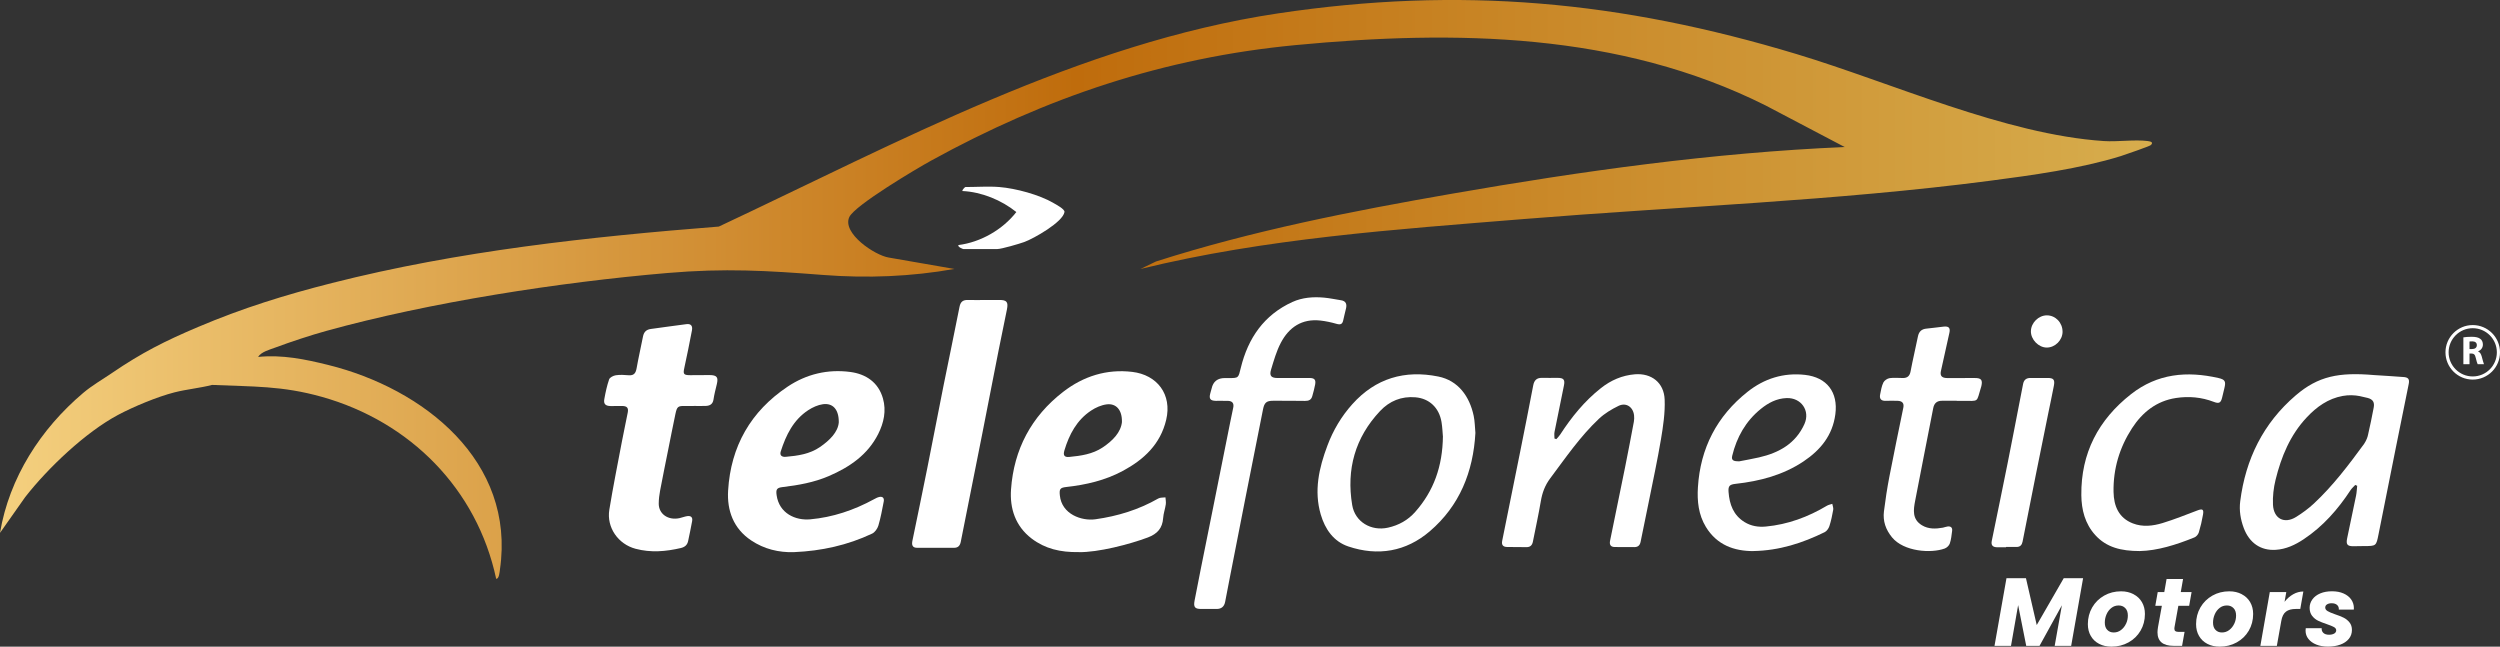 <?xml version="1.0" encoding="UTF-8"?>
<svg id="Capa_2" data-name="Capa 2" xmlns="http://www.w3.org/2000/svg" xmlns:xlink="http://www.w3.org/1999/xlink" viewBox="0 0 651.89 168.62">
  <rect x="0" y="0" width="651.89" height="168.62" fill="#333333" stroke="none"/>
  <defs>
    <style>
      .cls-1 {
        fill: #fff;
      }

      .cls-2 {
        fill: url(#Degradado_sin_nombre_19);
      }
    </style>
    <linearGradient id="Degradado_sin_nombre_19" data-name="Degradado sin nombre 19" x1="0" y1="75.47" x2="561.14" y2="75.47" gradientUnits="userSpaceOnUse">
      <stop offset="0" stop-color="#f4d07f"/>
      <stop offset=".5" stop-color="#bf6c0c"/>
      <stop offset="1" stop-color="#d7ad4d"/>
    </linearGradient>
  </defs>
  <g id="Capa_1-2" data-name="Capa 1">
    <g>
      <path class="cls-1" d="m644.78,98.98c-3.92,0-7.11-3.19-7.11-7.11s3.19-7.11,7.11-7.11,7.11,3.19,7.11,7.11-3.19,7.11-7.11,7.11m0-13.4c-3.47,0-6.29,2.82-6.29,6.29s2.82,6.29,6.29,6.29,6.29-2.82,6.29-6.29-2.82-6.29-6.29-6.29"/>
      <path class="cls-1" d="m643.94,89.06c.11-.02.33-.05.73-.05.74.01,1.18.34,1.18.99s-.48,1.02-1.28,1.02h-.63v-1.96Zm-1.59,5.91h1.59v-2.79h.48c.65.01.96.25,1.15,1.14.21.87.38,1.45.5,1.65h1.64c-.13-.27-.36-1.2-.58-2-.18-.65-.45-1.13-.95-1.33v-.03c.61-.22,1.25-.84,1.25-1.75,0-.65-.23-1.15-.65-1.48-.5-.4-1.24-.56-2.3-.56-.85,0-1.62.06-2.14.15v7.01Z"/>
      <path class="cls-1" d="m281.27,143.96c-4.76.09-8.8-.88-12.28-3.54-4.21-3.22-5.71-7.82-5.36-12.81.74-10.42,5.27-19,13.59-25.43,5.29-4.09,11.36-6,18.01-5.21,6.53.77,10.43,5.89,8.86,12.5-1.51,6.37-5.82,10.38-11.35,13.34-4.6,2.47-9.58,3.61-14.73,4.18-1.63.18-1.81.58-1.65,2.18.48,4.92,5.67,6.74,9.3,6.23,5.78-.81,11.29-2.5,16.38-5.42.51-.29,1.23-.2,1.86-.29.04.6.17,1.22.09,1.81-.17,1.2-.61,2.37-.69,3.57-.18,2.65-1.51,4.14-4,5.08-4.77,1.79-13.03,3.93-18.02,3.82m11.27-33.96c.07-3.13-1.53-4.88-3.97-4.57-1.41.18-2.88.83-4.08,1.63-3.72,2.47-5.7,6.21-6.95,10.38-.38,1.28-.02,1.82,1.28,1.7,3.03-.29,6.07-.73,8.67-2.46,2.63-1.75,4.77-3.93,5.06-6.67"/>
      <path class="cls-1" d="m207.09,143.98c-4.06.12-7.84-.81-11.21-3.06-4.63-3.09-6.34-7.79-6.02-13.02.69-11.51,5.89-20.64,15.52-27.08,4.92-3.29,10.48-4.6,16.33-3.83,4.1.54,7.34,2.71,8.53,6.93.9,3.19.23,6.31-1.24,9.24-2.75,5.45-7.45,8.63-12.86,10.97-3.86,1.66-7.95,2.39-12.09,2.88-1.52.18-1.76.62-1.54,2.14.68,4.73,4.92,6.62,8.76,6.27,5.87-.53,11.4-2.39,16.59-5.22.45-.24.91-.5,1.4-.61.94-.21,1.35.32,1.18,1.19-.41,2.11-.79,4.23-1.4,6.28-.24.8-.91,1.75-1.64,2.09-6.42,3.03-13.23,4.52-20.31,4.82m11.63-33.82c.04-3.41-1.57-5.09-4.12-4.75-1.33.18-2.7.81-3.84,1.55-3.89,2.55-5.8,6.49-7.17,10.75-.36,1.1.36,1.5,1.29,1.42,3.14-.27,6.27-.72,8.93-2.55,2.55-1.76,4.69-3.89,4.91-6.42"/>
      <path class="cls-1" d="m614.14,126.46c-.4.44-.87.83-1.2,1.32-3.3,5.03-7.21,9.49-12.26,12.84-2.21,1.47-4.6,2.59-7.28,2.75-3.92.25-6.86-1.82-8.31-5.63-.86-2.28-1.25-4.63-.94-7.04,1.4-10.99,6.01-20.36,14.47-27.6,5.87-5.03,11.26-6.08,20.4-5.3,2.91.15,4.97.34,7.52.5,1.41.05,1.81.52,1.55,1.81-1.13,5.55-2.25,11.11-3.37,16.67-1.5,7.49-3.01,14.98-4.49,22.47-.62,3.14-.59,3.14-3.85,3.14-.89,0-1.78.03-2.67.04-1.62.03-2.02-.45-1.68-2.06.77-3.72,1.57-7.43,2.33-11.15.17-.83.19-1.69.29-2.54-.17-.08-.33-.15-.5-.23m1.25-23.15c-1.48-.29-3-.33-4.49-.06,0,0-.01,0-.02,0-3.82.69-6.8,2.84-9.38,5.58-4.33,4.6-6.66,10.26-8.14,16.27-.52,2.11-.78,4.36-.68,6.52.18,3.64,2.95,5.11,6.05,3.18,1.62-1.01,3.19-2.16,4.59-3.46,5-4.65,9.1-10.09,13.12-15.58.59-.89.92-1.78,1.04-2.43.55-2.32,1-4.67,1.46-7.01.27-1.38-.17-2.17-1.55-2.54-.67-.18-1.35-.33-2-.46"/>
      <path class="cls-1" d="m180.91,105.86c-.75,0-1.5.01-2.25,0-1.86-.03-2.12.14-2.53,2.04-.65,3.06-1.24,6.13-1.86,9.2-.72,3.62-1.47,7.23-2.15,10.86-.21,1.1-.34,2.23-.35,3.34-.02,2.73,2.45,4.44,5.41,3.81.69-.15,1.35-.43,2.03-.53.93-.13,1.46.28,1.27,1.3-.34,1.74-.66,3.49-1.05,5.22-.22.98-.81,1.54-1.89,1.8-3.93.92-7.84,1.25-11.8.2-4.54-1.2-7.61-5.55-6.85-10.2.97-5.94,2.16-11.85,3.28-17.77.48-2.52,1.03-5.03,1.52-7.55.24-1.23-.18-1.71-1.49-1.72-.99-.01-1.97.04-2.96.02-1.34-.02-1.89-.53-1.66-1.8.31-1.74.68-3.5,1.26-5.16.18-.51,1.1-.97,1.74-1.07,1.1-.17,2.25-.09,3.37,0,1.41.11,1.84-.62,2.06-1.87.49-2.76,1.12-5.49,1.66-8.24.23-1.17.86-1.8,2.04-1.96,3.11-.41,6.2-.87,9.31-1.26,1.14-.14,1.64.44,1.41,1.64-.62,3.25-1.27,6.51-1.98,9.74-.36,1.64-.21,1.92,1.51,1.93,1.69,0,3.38-.04,5.07-.03,1.92.01,2.33.57,1.88,2.41-.32,1.32-.66,2.63-.86,3.97-.18,1.17-.89,1.6-1.91,1.66-1.08.06-2.16.01-3.24.01"/>
      <path class="cls-1" d="m405.81,114.52c.35-.4.74-.77,1.03-1.22,2.95-4.55,6.34-8.73,10.63-12.11,2.6-2.05,5.52-3.32,8.85-3.59,4.29-.34,7.59,2.16,7.75,6.62.13,3.42-.39,6.91-.96,10.31-.92,5.49-2.11,10.95-3.2,16.41-.69,3.45-1.43,6.88-2.11,10.33-.19.96-.71,1.39-1.63,1.39-1.69,0-3.38-.01-5.07-.02-1.13,0-1.48-.61-1.26-1.66,1.31-6.38,2.62-12.76,3.91-19.14.79-3.95,1.55-7.91,2.29-11.87.1-.55.11-1.13.05-1.68-.26-2.19-2.07-3.41-4.04-2.46-1.82.88-3.64,1.98-5.11,3.36-4.91,4.62-8.7,10.18-12.72,15.55-1.34,1.79-2.06,3.71-2.43,5.89-.6,3.56-1.38,7.08-2.08,10.62-.18.91-.68,1.42-1.63,1.42-1.69,0-3.38-.01-5.07-.04-1.08-.01-1.53-.53-1.3-1.63,1.58-7.76,3.15-15.52,4.7-23.28,1.15-5.74,2.29-11.49,3.39-17.24.25-1.32.92-1.98,2.28-1.95,1.36.03,2.72,0,4.08,0,1.55,0,1.96.46,1.65,1.98-.81,4.04-1.66,8.08-2.46,12.12-.11.55-.01,1.14-.01,1.71.15.05.31.11.46.16"/>
      <path class="cls-1" d="m384.72,112.9c-.57,10.15-4.12,18.99-11.91,25.65-6.19,5.29-13.51,6.54-21.23,3.94-3.86-1.3-6.06-4.51-7.18-8.31-1.82-6.2-.46-12.18,1.74-18.01,1.49-3.97,3.63-7.6,6.49-10.78,6.07-6.77,13.68-8.97,22.41-7.21,5.22,1.05,8.16,5.2,9.23,10.24.31,1.45.31,2.98.45,4.48m-8.48.83c-.08-.81-.12-2.27-.36-3.7-.64-3.76-3.21-6.12-6.78-6.43-3.68-.32-6.78.97-9.24,3.58-6.52,6.93-8.82,15.21-7.27,24.51.73,4.4,4.94,6.88,9.34,5.9,2.79-.62,5.18-1.95,7.07-4.08,4.84-5.46,7.16-11.88,7.25-19.79"/>
      <path class="cls-1" d="m337.22,98.56c1.41,0,2.82,0,4.22,0,1.32.01,1.72.44,1.49,1.72-.18,1.01-.47,2.01-.74,3-.26.98-.93,1.28-1.91,1.26-2.77-.05-5.54-.03-8.31-.04-1.74,0-2.29.51-2.63,2.24-1.51,7.68-3.06,15.35-4.57,23.03-1.38,6.99-2.74,13.98-4.11,20.97-.4,2.07-.79,4.14-1.2,6.21-.24,1.24-1,1.86-2.27,1.84-1.31-.01-2.63-.02-3.94,0-1.67.01-2.08-.47-1.76-2.16.53-2.81,1.08-5.61,1.65-8.42,1.06-5.28,2.13-10.57,3.19-15.85,1.49-7.44,2.98-14.89,4.47-22.33.25-1.24.5-2.48.77-3.71.25-1.13-.21-1.75-1.34-1.79-1.08-.05-2.16.02-3.24-.01-1.4-.04-1.76-.55-1.42-1.87.12-.45.27-.9.37-1.35q.6-2.74,3.48-2.72c.28,0,.56,0,.85,0,2.76.02,2.63-.01,3.28-2.67,1.89-7.73,6.04-13.79,13.46-17.17,2.59-1.18,5.45-1.39,8.28-1.13,1.49.14,2.96.46,4.44.69,1.22.2,1.5.99,1.27,2.06-.23,1.05-.53,2.09-.74,3.14-.21,1.03-.71,1.24-1.72.95-1.39-.4-2.82-.71-4.25-.87-4.8-.53-8.18,1.75-10.31,5.82-1.14,2.17-1.82,4.6-2.54,6.97-.5,1.66.05,2.21,1.82,2.2,1.31,0,2.63,0,3.94,0v-.03Z"/>
      <path class="cls-1" d="m256.61,78.22c1.31,0,2.63.01,3.94,0,1.97-.02,2.41.52,2.01,2.49-.73,3.57-1.47,7.14-2.18,10.71-1.42,7.19-2.81,14.4-4.23,21.59-1.87,9.44-3.76,18.87-5.63,28.3-.19.96-.7,1.53-1.7,1.53-3.23.01-6.47.02-9.7,0-1.28,0-1.41-.84-1.2-1.85,1.3-6.31,2.62-12.62,3.88-18.94,1.43-7.14,2.79-14.3,4.22-21.44,1.38-6.87,2.83-13.72,4.18-20.6.26-1.33.91-1.83,2.2-1.79,1.41.04,2.82.01,4.22.01v-.02Z"/>
      <path class="cls-1" d="m457.15,143.7c-4.92,0-9.44-1.55-12.34-6.32-1.93-3.18-2.29-6.71-2.07-10.31.63-10.2,4.94-18.55,12.94-24.9,4.35-3.45,9.36-5.04,14.97-4.42,5.73.64,8.68,4.52,7.93,10.26-.72,5.5-3.85,9.32-8.28,12.29-5.35,3.58-11.39,5.16-17.7,5.86-1.61.18-1.99.55-1.87,2.13.24,3.22,1.25,6.05,4.18,7.85,1.71,1.05,3.59,1.34,5.54,1.16,5.75-.54,11.02-2.5,15.95-5.44.41-.24.92-.32,1.38-.48.09.52.33,1.07.24,1.56-.25,1.43-.55,2.86-.99,4.23-.2.61-.68,1.32-1.23,1.59-5.77,2.83-11.79,4.81-18.66,4.93m-3.61-23.4c1.46-.29,3.31-.6,5.14-1.02,5.2-1.19,9.55-3.59,11.85-8.71,1.55-3.46-.85-6.89-4.64-6.76-2.63.09-4.78,1.25-6.74,2.83-3.93,3.18-6.28,7.36-7.46,12.24-.3,1.27.51,1.42,1.85,1.43"/>
      <path class="cls-1" d="m510.23,104.5c-1.27,0-2.53,0-3.8,0-1.33-.01-2.08.61-2.33,1.93-1.56,8.05-3.17,16.09-4.71,24.14-.46,2.38-.82,4.84,1.77,6.4,1.71,1.03,3.58.96,5.47.62.41-.08.81-.26,1.23-.31.82-.1,1.28.3,1.17,1.14-.15,1.11-.25,2.26-.61,3.31-.18.53-.78,1.1-1.33,1.3-3.56,1.31-10.66.82-13.73-2.91-1.65-2.01-2.42-4.24-2.11-6.77.37-3.02.84-6.04,1.41-9.02,1.16-6.03,2.42-12.03,3.65-18.05.24-1.18-.34-1.7-1.4-1.76-1.08-.06-2.16-.02-3.24,0-1.2.03-1.64-.58-1.41-1.68.21-1.05.38-2.15.84-3.1.26-.53,1.03-1.05,1.63-1.14,1.15-.17,2.34-.02,3.51-.03,1.15-.01,1.74-.55,1.96-1.75.57-3.04,1.3-6.05,1.91-9.08.26-1.29.96-1.95,2.28-2.06,1.5-.13,2.98-.37,4.47-.52,1.32-.14,1.74.38,1.46,1.62-.76,3.33-1.5,6.67-2.22,10.01-.26,1.21.26,1.78,1.65,1.79,2.39.02,4.79,0,7.18-.01,1.69-.01,2.1.49,1.72,2.13-.01.04-.02.09-.04.13-1.32,4.24-.4,3.69-4.83,3.69h-1.55v-.02Z"/>
      <path class="cls-1" d="m557.98,143.69c-4.89,0-8.73-.95-11.65-4.19-2.65-2.94-3.57-6.56-3.61-10.39-.11-10.94,4.42-19.62,12.96-26.33,6.87-5.39,14.59-6.08,22.79-4.21,1.73.39,1.98.89,1.56,2.61-.2.82-.39,1.64-.59,2.46-.35,1.44-.81,1.68-2.21,1.14-3.19-1.22-6.5-1.51-9.83-1-5.05.77-8.75,3.7-11.46,7.88-3.26,5.03-4.93,10.6-4.82,16.62.07,3.67,1.34,6.77,5.03,8.2,2.54.99,5.22.68,7.75-.09,3.08-.94,6.08-2.15,9.09-3.29,1.31-.5,1.7-.31,1.46,1.08-.27,1.57-.63,3.12-1.09,4.64-.16.52-.65,1.11-1.14,1.31-4.79,1.95-9.7,3.47-14.24,3.56"/>
      <path class="cls-1" d="m523.09,142.7c-.8,0-1.59.02-2.39,0-1.06-.03-1.56-.52-1.34-1.63,1.38-6.75,2.78-13.49,4.13-20.24,1.06-5.28,2.07-10.58,3.1-15.86.31-1.61.63-3.22.94-4.83.21-1.09.84-1.6,1.96-1.58,1.45.03,2.91.01,4.36,0,1.61-.02,2.02.41,1.71,2.03-.45,2.35-.95,4.68-1.43,7.02-1.09,5.37-2.18,10.74-3.26,16.12-1.17,5.83-2.32,11.67-3.47,17.51-.17.85-.61,1.36-1.5,1.38-.94.01-1.88,0-2.81,0v.08Z"/>
      <path class="cls-1" d="m537.83,86.5c-.02,2.2-1.93,4.12-4.11,4.13-2.16,0-4.2-2.11-4.15-4.29.05-2.19,2-4.11,4.17-4.11,2.26,0,4.1,1.93,4.08,4.28"/>
      <g>
        <polygon class="cls-1" points="531.09 162.99 528.28 150.77 523.2 150.77 520.08 168.41 524.38 168.41 526.24 157.78 528.35 168.41 531.82 168.41 537.65 157.83 535.77 168.41 540.07 168.41 543.18 150.77 538.13 150.77 531.09 162.99"/>
        <path class="cls-1" d="m556.32,154.93c-.95-.49-2.02-.74-3.23-.74-1.63,0-3.1.37-4.42,1.12-1.32.75-2.36,1.77-3.12,3.08-.75,1.31-1.13,2.76-1.13,4.35,0,1.17.25,2.2.77,3.09.51.89,1.24,1.58,2.17,2.06.94.49,2.01.73,3.22.73,1.63,0,3.1-.37,4.44-1.11,1.33-.74,2.38-1.75,3.14-3.05.76-1.3,1.14-2.75,1.14-4.36,0-1.17-.26-2.2-.78-3.09-.52-.89-1.25-1.58-2.2-2.07Zm-1.94,7.69c-.31.68-.75,1.23-1.31,1.66-.56.43-1.19.64-1.9.64s-1.25-.22-1.68-.67c-.44-.44-.65-1.08-.65-1.9,0-.75.15-1.47.45-2.16s.72-1.24,1.27-1.67c.54-.43,1.18-.64,1.9-.64s1.26.23,1.71.68c.45.45.68,1.1.68,1.94,0,.74-.15,1.45-.46,2.12Z"/>
        <path class="cls-1" d="m569.25,150.97h-4.3l-.6,3.42h-1.71l-.63,3.57h1.71l-1.01,5.58c-.08.54-.13.98-.13,1.33,0,2.36,1.41,3.54,4.22,3.54h2.19l.65-3.64h-1.53c-.4,0-.69-.07-.87-.2-.18-.13-.26-.35-.26-.65,0-.13,0-.24.03-.33l1.01-5.63h2.82l.63-3.57h-2.82l.6-3.42Z"/>
        <path class="cls-1" d="m584.54,154.93c-.95-.49-2.02-.74-3.23-.74-1.63,0-3.1.37-4.42,1.12-1.32.75-2.36,1.77-3.12,3.08-.75,1.31-1.13,2.76-1.13,4.35,0,1.17.25,2.2.77,3.09.51.89,1.24,1.58,2.17,2.06.94.49,2.01.73,3.22.73,1.63,0,3.1-.37,4.44-1.11,1.33-.74,2.38-1.75,3.14-3.05.76-1.3,1.14-2.75,1.14-4.36,0-1.17-.26-2.2-.78-3.09-.52-.89-1.25-1.58-2.2-2.07Zm-1.94,7.69c-.31.68-.75,1.23-1.31,1.66-.56.43-1.19.64-1.9.64s-1.25-.22-1.68-.67c-.44-.44-.65-1.08-.65-1.9,0-.75.15-1.47.45-2.16s.72-1.24,1.27-1.67c.54-.43,1.18-.64,1.9-.64s1.26.23,1.71.68c.45.45.68,1.1.68,1.94,0,.74-.15,1.45-.46,2.12Z"/>
        <path class="cls-1" d="m595.71,156.93l.45-2.54h-4.3l-2.46,14.03h4.3l1.16-6.51c.2-1.16.61-1.96,1.23-2.43s1.47-.69,2.54-.69h1.18l.8-4.55c-.92,0-1.81.24-2.65.72-.85.48-1.6,1.14-2.25,1.97Z"/>
        <path class="cls-1" d="m607.98,157.3c.62,0,1.1.15,1.43.45.34.3.49.7.45,1.21h3.9l.03-.38c0-.84-.24-1.59-.7-2.26-.47-.67-1.13-1.19-1.99-1.57-.85-.38-1.86-.57-3.02-.57s-2.17.18-3.05.55-1.56.88-2.05,1.55c-.49.66-.73,1.4-.73,2.22s.22,1.53.65,2.09c.44.55.96.98,1.57,1.27.61.29,1.37.59,2.27.89.87.3,1.5.56,1.87.77s.57.49.57.84-.18.65-.53.85c-.35.2-.8.3-1.33.3-.64,0-1.13-.15-1.47-.46-.34-.31-.5-.72-.46-1.24h-4.15c-.03.3-.05.51-.05.63,0,.82.25,1.55.75,2.17.5.63,1.19,1.12,2.07,1.47s1.87.53,2.98.53c1.21,0,2.28-.17,3.23-.51.95-.34,1.69-.84,2.24-1.5.54-.65.82-1.43.82-2.34,0-.79-.21-1.44-.64-1.97-.43-.53-.94-.94-1.53-1.23s-1.34-.59-2.25-.89c-.87-.3-1.51-.57-1.92-.82-.41-.24-.62-.55-.62-.92s.15-.63.46-.83c.31-.2.71-.3,1.19-.3Z"/>
      </g>
      <g>
        <path class="cls-2" d="m560.06,36.78c-3.49-.44-7.83.24-11.48,0-25.76-1.71-55.18-15.16-80.09-22.67C422.63.27,380.87-3.65,333.2,3.5c-51.65,7.75-99.11,33.68-145.76,55.58-33.92,2.68-67.85,6.35-100.84,14.71-12.33,3.13-23.24,6.51-34.95,11.47-8.59,3.64-14.7,6.71-22.43,11.99-2.52,1.72-5.2,3.24-7.55,5.23C10.63,111.82,2.43,124.53,0,138.95l6.57-9.33c6.01-7.69,15.79-16.94,24.21-21.43,4.08-2.17,10.26-4.74,14.72-5.88,3.24-.82,6.58-1.11,9.8-1.94,10.58.48,18.21.17,28.69,3.13,22.94,6.48,40.38,23.96,45.39,47.43.79.03.89-1.82.98-2.4,4.12-28.34-19.96-47.23-44.8-53.37-6.06-1.5-11.93-2.71-18.26-2.09.82-1.34,3.09-1.92,4.57-2.47,3.89-1.45,9.18-3.2,13.17-4.3,26.99-7.48,60.99-12.73,88.96-15.11,15.14-1.29,25.8-.64,40.7.51,11.43.88,22.9.44,34.16-1.57l-17.1-2.97c-3.64-.57-12.24-6.34-10.3-10.56,1.41-3.06,17.53-12.62,21.31-14.7,30-16.52,60.8-26.88,95.05-30.14,41.65-3.97,84.43-3.34,122.52,15.71l20.68,10.87c-34.35,1.47-68.53,6.27-102.35,12.16-26.01,4.53-52.12,9.64-77.25,17.69l-4.04,1.95c32.58-8,66.48-10.3,99.91-13.02,40.46-3.29,81.23-4.72,121.49-9.97,11.02-1.44,23.68-3.16,34.24-6.45,1.04-.32,7.53-2.58,7.83-2.87.76-.74-.05-.94-.77-1.04Z"/>
        <path class="cls-1" d="m274.69,52.92c-3.76-2.16-9.8-3.8-14.1-4.15-2.78-.23-6.02,0-8.87,0-.09,0-.82.7-.78,1.04,5.05.24,10.2,2.37,14.08,5.48-3.57,4.58-9.29,7.88-15.12,8.61-.22.53,1.22,1.04,1.3,1.04h8.87c1.05,0,5.76-1.37,7.03-1.84,2.43-.88,10.08-5.2,10.47-7.82.11-.75-2.22-1.97-2.88-2.35Z"/>
      </g>
    </g>
  </g>
</svg>